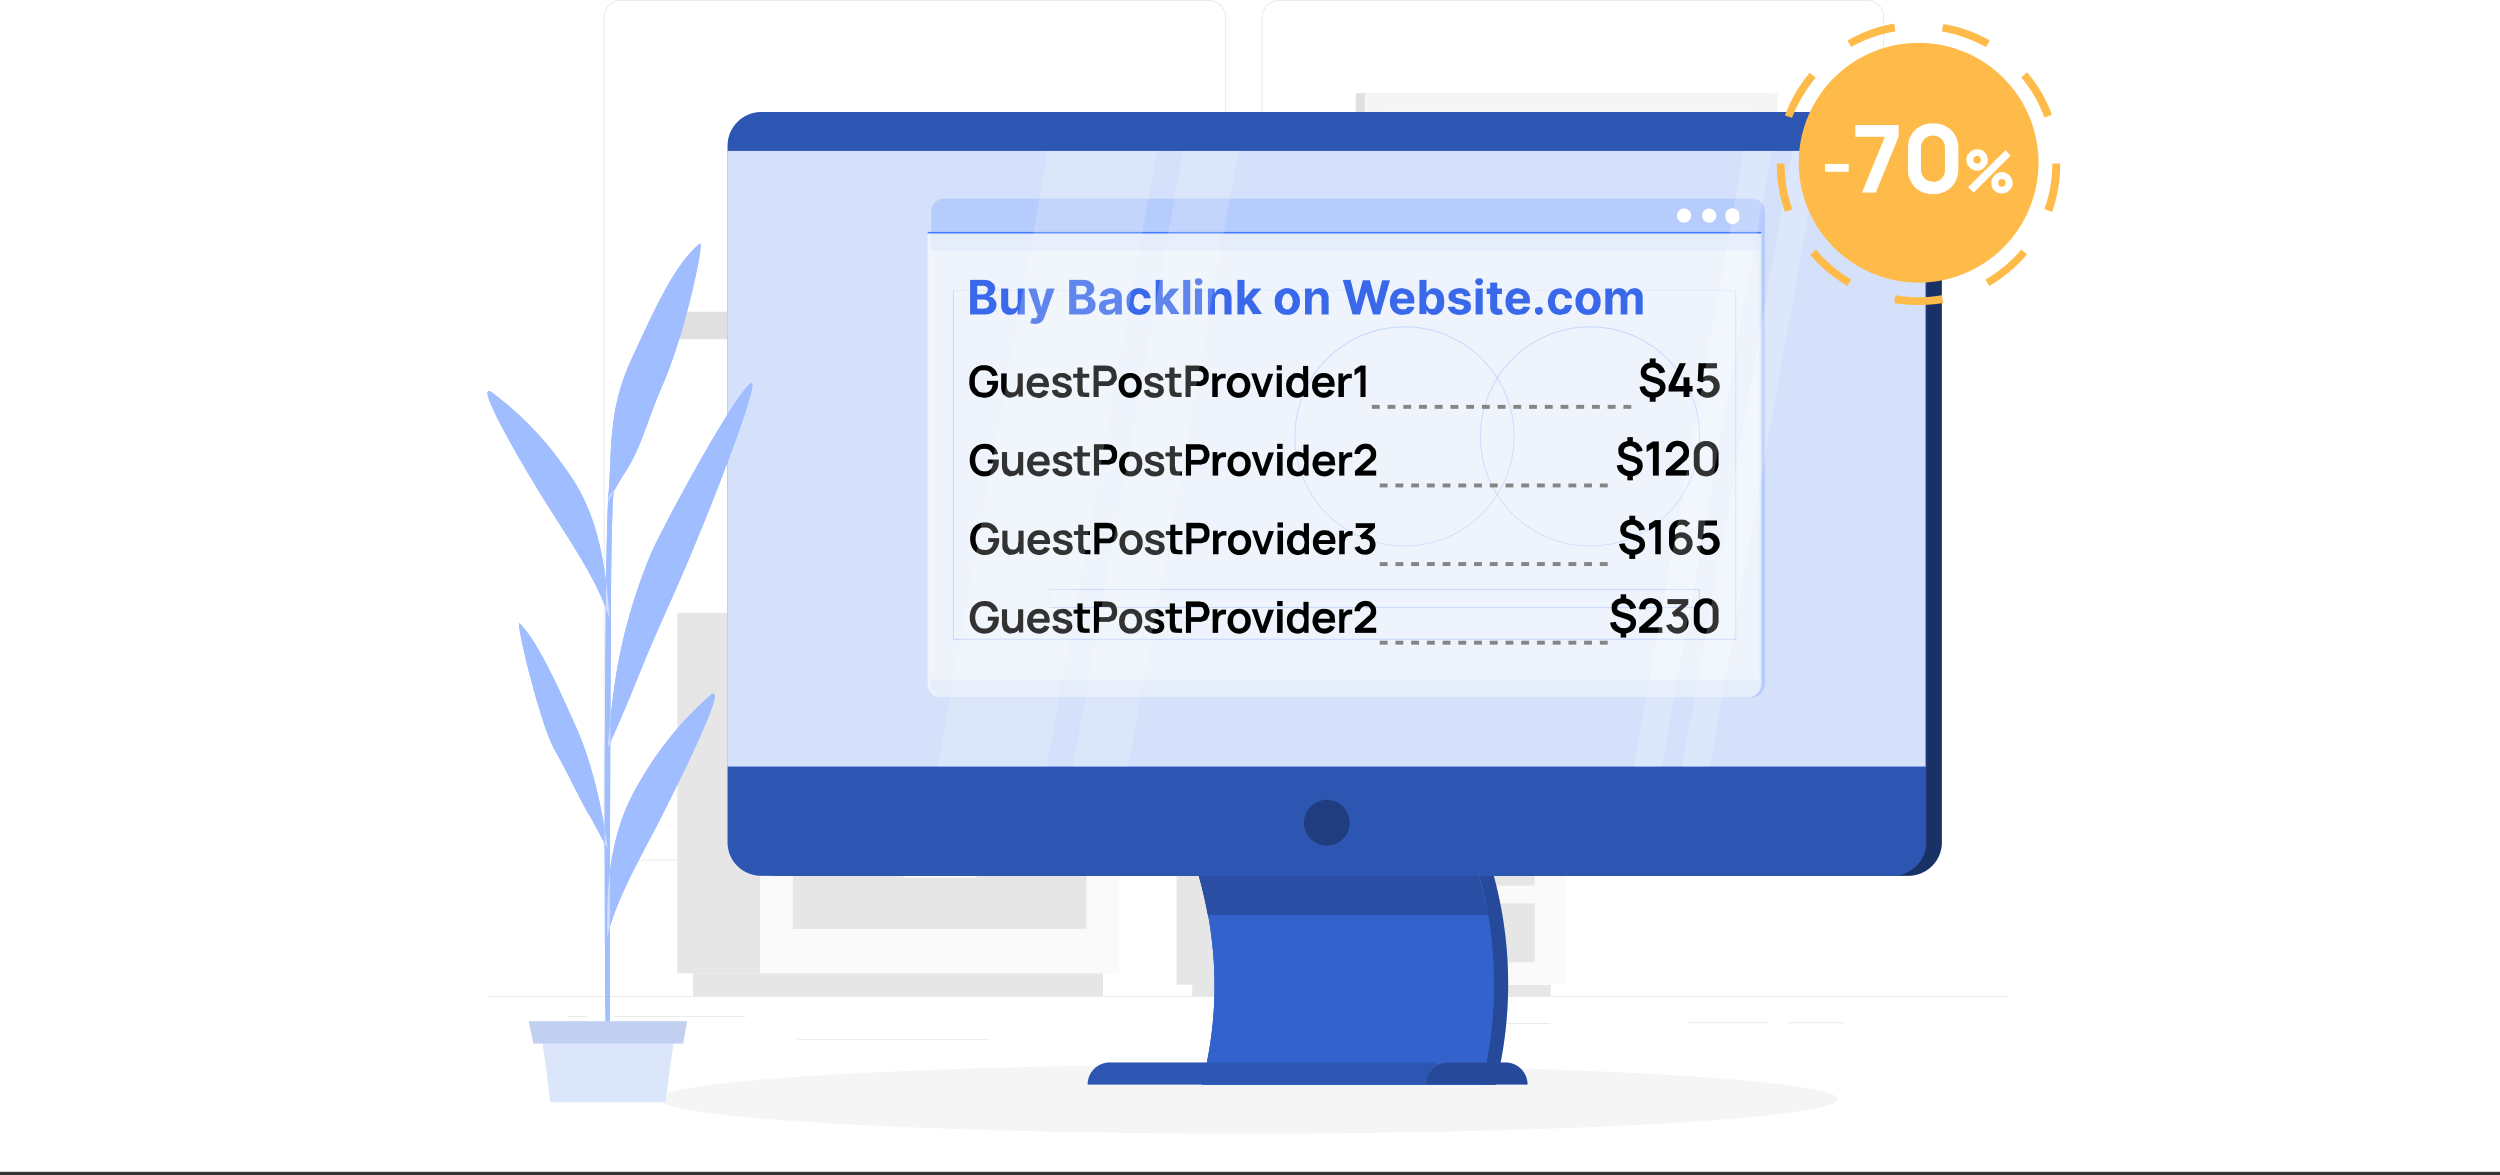 <svg xmlns="http://www.w3.org/2000/svg" xmlns:xlink="http://www.w3.org/1999/xlink" width="636" height="299" fill="none" viewBox="0 0 636 299">
  <rect x="0" y="0" width="636" height="299" fill="#333333" stroke="none"/>
  <defs>
    <path id="b" fill="#fff" d="M0 0h636v298.1H0z"/>
    <path id="c" fill="#407BFF" d="M376.9 276h-71.2c7-26.4 2.8-54.7-12.6-81h71.2a105.2 105.2 0 0 1 12.6 81Z"/>
  </defs>
  <g clip-path="url(#a)">
    <use xlink:href="#b"/>
    <path fill="#E6E6E6" d="M511 253.4H124v.2h387v-.2Zm-42 6.7h-14.3v.2h14.4v-.2Zm-19.3 0h-20.3v.2h20.3v-.2Zm-55.3.2h-15v.2h15v-.2Zm-204.8-1.8h-33.4v.2h33.4v-.2Zm-40.3 0h-5v.2h5v-.2Zm102.4 5.9h-48.8v.2h48.8v-.2Zm55.7-45.5H158a4.4 4.4 0 0 1-4.4-4.4V4.4A4.4 4.4 0 0 1 158 0h149.4a4.4 4.4 0 0 1 4.5 4.4v210a4.4 4.4 0 0 1-4.5 4.5ZM158 .2a4.2 4.2 0 0 0-4.2 4.2v210a4.2 4.2 0 0 0 4.2 4.3h149.4a4.2 4.2 0 0 0 4.3-4.2V4.4a4.2 4.2 0 0 0-4.3-4.2H158Zm316.9 218.7H325.4a4.4 4.4 0 0 1-4.4-4.4V4.4a4.4 4.4 0 0 1 4.4-4.4h149.5a4.4 4.4 0 0 1 4.4 4.4v210a4.4 4.4 0 0 1-4.4 4.5ZM325.4.2a4.2 4.2 0 0 0-4.2 4.2v210a4.2 4.2 0 0 0 4.2 4.3h149.5a4.2 4.2 0 0 0 4.2-4.2V4.4a4.2 4.2 0 0 0-4.2-4.2H325.4Z"/>
    <path fill="#E0E0E0" d="M449.9 23.7h-105v100.2h105V23.7Z"/>
    <path fill="#F5F5F5" d="M452.2 23.7h-105v100.2h105V23.7Z"/>
    <path fill="#fff" d="M448 119.2V28.4h-96.6v90.8H448Z"/>
    <path fill="#E0E0E0" d="M448 119.2V28.4h-1.8v90.8h1.8Z"/>
    <path fill="#F5F5F5" d="M450.5 91H348.9v6.3h101.6V91Z"/>
    <path fill="#E6E6E6" d="M320 204.5h-20.7v46H320v-46Zm74.5 46h-91.2v3h91.2v-3Z"/>
    <path fill="#FAFAFA" d="M320 250.5h78.5v-46H320v46Z"/>
    <path fill="#E6E6E6" d="M328.2 225.3h62.2v-15.1h-62.2v15Zm0 19.5h62.2v-15h-62.2v15Z"/>
    <path fill="#FAFAFA" d="M368.6 216.7h-18.7a1 1 0 0 0-.9.9v.2c0 .5.4 1 1 1h18.6c.5 0 .9-.5.9-1v-.2c0-.5-.4-1-1-1Zm0 19.6h-18.7a1 1 0 0 0-.9.9v.2c0 .5.4 1 1 1h18.6c.5 0 .9-.5.9-1v-.2c0-.5-.4-1-1-1Z"/>
    <path fill="#E6E6E6" d="M193.4 155.9h-21.1v91.7h21.1v-91.7Z"/>
    <path fill="#E6E6E6" d="M280.6 247.6H176.3v5.8h104.3v-5.8Z"/>
    <path fill="#FAFAFA" d="M193.4 247.6h91.3v-91.7h-91.3v91.7Z"/>
    <path fill="#E6E6E6" d="M201.7 197.3h74.7v-30.1h-74.7v30Zm0 39h74.7v-30h-74.7v30Z"/>
    <path fill="#FAFAFA" d="M247.4 184.3h-16.7a2 2 0 0 1 0-4.1h16.7a2 2 0 0 1 0 4Zm0 39h-16.7a2 2 0 0 1-2-2 2 2 0 0 1 2-2h16.7a2 2 0 0 1 0 4Zm120.4-26.1s-15.6-26.8 6-48.2c0 0 5.7 3.7 5.6 8.6 0 5-6 6.2-4.8 10.3 1.3 4.2 7 8.2 3.2 11.7-3.6 3.4.6 6.4.4 10.6-.3 4.2-10.4 7-10.4 7Z"/>
    <path fill="#E6E6E6" d="M345 189.6s.6 15 21 15 21-15 21-15h-42Z"/>
    <path fill="#E6E6E6" d="M369 199.7s6.3-30.4-21-43.9c0 0-4.1 5.3-2.5 10 1.7 4.6 7.7 4 7.8 8.3 0 4.3-4 9.9.6 12 4.6 2 1.4 6.3 3 10.1 1.6 4 12 3.5 12 3.5Z"/>
    <path fill="#F0F0F0" d="M244.8 70.3s.5 9 21 9c20.3 0 20.9-9 20.9-9h-42Z"/>
    <path fill="#F5F5F5" d="m189.4 85.9-3.3 22.3h3.3L210 86h-20.6Z"/>
    <path fill="#E0E0E0" d="M186 85.9v22.3L206.7 86h-20.5Z"/>
    <path fill="#F5F5F5" d="m270 85.9-3.3 22.3h3.4L290.6 86h-20.5Z"/>
    <path fill="#E0E0E0" d="M266.7 85.9v22.3L287.3 86h-20.6Zm-95.7.4h22.3v-7H171v7Z"/>
    <path fill="#F5F5F5" d="M304.5 79.3H193.3v7h111.2v-7Z"/>
    <path fill="#E0E0E0" d="M216.2 50.7c5.8.7 9.3-11.8-3.4-22.4.7 12.3-6.7 21 3.4 22.4Z"/>
    <path fill="#E0E0E0" d="M220.4 67.1c8.4-5.9 2.7-26.4-23.3-24.9 11.3 15 8.7 35.1 23.3 25Z"/>
    <path fill="#E0E0E0" d="M217.5 67c-5.6-6 2.3-21.1 22.4-15.6-11.3 10-12.7 26-22.4 15.6Z"/>
    <path fill="#F5F5F5" d="M224.6 58.2c2-2.3 4.2-5 3.7-7.7-.6-2.8-2-4.9-.9-7.9 1.4-3.5 1.1-7.8-1.1-7.4-2.2.3-4.7 3-4.7 6.4.1 3.4-2.1 4.4-4.2 6.2-2 1.8-2.8 4.4-3.2 7-.6 4-5.9 3.2-7.3 6.7-1.4 3.4 1.5 8 6 9 4.6 1 7.9 1.7 11-1.9 3.2-3.9-2.1-7 .7-10.4Z"/>
    <path fill="#E6E6E6" d="M208.8 79.3h17.3l1.3-11.4h-19.9l1.3 11.4Z"/>
    <path fill="#E6E6E6" d="M206.3 69.9h22.4v-2.5h-22.4v2.5Z"/>
    <path fill="#F5F5F5" d="M264.8 143.6H246v12.3h18.7v-12.3Z"/>
    <path fill="#E0E0E0" d="M232 155.9h14v-12.3h-14v12.3Z"/>
    <path fill="#F5F5F5" d="M226.5 137h-8v18.9h8V137Z"/>
    <path fill="#E0E0E0" d="M212.5 155.9h6V137h-6v18.9Z"/>
    <path fill="#F5F5F5" d="M317.5 288.4c82.9 0 150-4 150-8.8 0-4.8-67.1-8.8-150-8.8s-150 4-150 8.8c0 4.8 67.1 8.8 150 8.8Z"/>
    <path fill="#407BFF" d="M485.4 28.5H197.7a8.6 8.6 0 0 0-8.5 8.6v177.2c0 4.7 3.8 8.5 8.5 8.5h287.7c4.8 0 8.6-3.8 8.6-8.5V37c0-4.8-3.8-8.6-8.6-8.6Z"/>
    <path fill="#000" d="M485.4 28.5H197.7a8.6 8.6 0 0 0-8.5 8.6v177.2c0 4.7 3.8 8.5 8.5 8.5h287.7c4.8 0 8.6-3.8 8.6-8.5V37c0-4.8-3.8-8.6-8.6-8.6Z" opacity=".6"/>
    <path fill="#407BFF" d="M380.6 276h-71.2c7-26.4 2.8-54.7-12.5-81H368a105.5 105.5 0 0 1 12.5 81Z"/>
    <use xlink:href="#c"/>
    <path fill="#407BFF" d="M379.3 232.8h-72a115.5 115.5 0 0 0-14.2-37.8h72a116 116 0 0 1 14.2 37.8Z"/>
    <g fill="#000" opacity=".4">
      <path d="M380.6 276h-71.2c7-26.4 2.8-54.7-12.5-81H368a105.5 105.5 0 0 1 12.5 81Z"/>
      <path d="M376.9 276h-71.2c7-26.4 2.8-54.7-12.6-81h71.2a105.2 105.2 0 0 1 12.6 81Z"/>
      <path d="M379.3 232.8h-72a115.5 115.5 0 0 0-14.2-37.8h72a116 116 0 0 1 14.2 37.8Z"/>
    </g>
    <use xlink:href="#c"/>
    <path fill="#000" d="M376.9 276h-71.2c7-26.4 2.8-54.7-12.6-81h71.2a105.2 105.2 0 0 1 12.6 81Z" opacity=".2"/>
    <path fill="#000" d="M378.5 232.8h-71.3c-2.4-13.3-7.2-26-14-37.8h71.3a116.5 116.5 0 0 1 14 37.8Z" opacity=".2"/>
    <path fill="#407BFF" d="M481.4 28.5H193.7a8.6 8.6 0 0 0-8.6 8.6v177.2c0 4.7 3.8 8.5 8.6 8.5h287.7c4.7 0 8.6-3.8 8.6-8.5V37c0-4.8-3.9-8.6-8.6-8.6Z"/>
    <path fill="#000" d="M481.4 28.5H193.7a8.6 8.6 0 0 0-8.6 8.6v177.2c0 4.7 3.8 8.5 8.6 8.5h287.7c4.7 0 8.6-3.8 8.6-8.5V37c0-4.8-3.9-8.6-8.6-8.6Z" opacity=".3"/>
    <path fill="#407BFF" d="M363.6 270.3h-81.2a5.6 5.6 0 0 0-5.7 5.6h92.6a5.6 5.6 0 0 0-5.7-5.6Z"/>
    <path fill="#000" d="M363.6 270.3h-81.2a5.6 5.6 0 0 0-5.7 5.6h92.6a5.6 5.6 0 0 0-5.7-5.6Z" opacity=".3"/>
    <path fill="#407BFF" d="M490 38.4H185V195h305V38.4Z"/>
    <path fill="#FAFAFA" d="M489.8 38.4H185V195h304.8V38.4Z" opacity=".8"/>
    <path fill="#407BFF" d="M445.7 50.5H240.3a3.4 3.4 0 0 0-3.4 3.3V174c0 1.8 1.5 3.4 3.4 3.4h205.4c1.8 0 3.3-1.6 3.3-3.4V53.8c0-1.8-1.5-3.3-3.3-3.3Z" opacity=".2"/>
    <path fill="#FAFAFA" d="M448.1 59.2V174a3.4 3.4 0 0 1-3.3 3.4H239.4a3.4 3.4 0 0 1-3.4-3.4V59.2h212.1Z" opacity=".7"/>
    <path fill="#fff" d="M447.5 63.7H236.6v109.2h211V63.7Z" opacity=".4"/>
    <path fill="#407BFF" d="M404.5 139a28 28 0 1 1 0-56 28 28 0 0 1 0 56Zm0-55.7a27.7 27.7 0 1 0 0 55.5 27.7 27.7 0 0 0 0-55.5Z" opacity=".2"/>
    <path fill="#407BFF" d="M357.3 139a28 28 0 1 1 0-56 28 28 0 0 1 0 56Zm0-55.7a27.7 27.7 0 1 0 0 55.5 27.7 27.7 0 0 0 0-55.5Zm75 71.4H267a.1.1 0 0 1-.1 0v-4.9h165.6v4.8Zm-165.3-.3h165.2v-4.3H267v4.3Z" opacity=".2"/>
    <path fill="#407BFF" d="M441.6 162.8h-199a.1.1 0 0 1-.2-.2V74l.1-.1h199a.1.1 0 0 1 .2 0v88.9h-.1Zm-198.8-.3h198.7V74H242.7v88.4Z" opacity=".2"/>
    <path fill="#fff" d="M439 54.8a1.8 1.8 0 1 0 3.5 0 1.8 1.8 0 0 0-3.6 0Zm-4.6 1.8a1.8 1.8 0 1 0 0-3.5 1.8 1.8 0 0 0 0 3.5Zm-6.4 0a1.8 1.8 0 1 0 0-3.5 1.8 1.8 0 0 0 0 3.5Z"/>
    <path fill="#407BFF" d="M448.1 59H236v.4h212.1V59Z"/>
    <path fill="#3969EA" d="M246.8 80v-8.8h3.5a4 4 0 0 1 1.6.3l1 .8c.1.4.3.7.3 1.2l-.3.9c0 .2-.3.5-.5.6l-.8.4 1 .3.6.8c.2.3.3.6.3 1 0 .5-.1 1-.4 1.3-.2.4-.5.7-1 .9-.4.2-1 .3-1.6.3h-3.7Zm1.8-1.5h1.5c.5 0 .9-.1 1.1-.3.3-.2.4-.5.4-.8 0-.3 0-.5-.2-.7l-.5-.4-.7-.1h-1.6v2.3Zm0-3.6h1.4l.6-.1.5-.4.2-.6a1 1 0 0 0-.3-.8c-.3-.2-.6-.3-1-.3h-1.4V75Zm10.3 2.3v-3.8h1.8V80h-1.8v-1.2a2 2 0 0 1-.8 1c-.3.1-.7.3-1.2.3s-.8-.1-1.2-.3a2 2 0 0 1-.8-.9 3 3 0 0 1-.2-1.3v-4.2h1.8v3.9c0 .4 0 .7.3.9.2.2.5.3.8.3l.6-.1.5-.5.2-.7Zm4.3 5.2a3.6 3.6 0 0 1-1.1-.2l.4-1.3.6.1.4-.1c.2-.1.3-.3.3-.5l.2-.2-2.4-6.8h2l1.3 4.8 1.4-4.8h2l-2.6 7.3a3 3 0 0 1-.5.9 2 2 0 0 1-.8.6c-.3.2-.7.2-1.2.2ZM272 80v-8.8h3.5a4 4 0 0 1 1.6.3l1 .8c.1.4.3.7.3 1.2l-.2.9-.6.6-.8.4 1 .3.6.8c.2.3.3.6.3 1 0 .5-.1 1-.3 1.3-.3.4-.6.7-1 .9-.5.2-1 .3-1.7.3H272Zm1.8-1.5h1.5c.5 0 .9-.1 1.1-.3.3-.2.4-.5.4-.8 0-.3 0-.5-.2-.7l-.5-.4-.7-.1h-1.6v2.3Zm0-3.6h1.4l.7-.1.4-.4.2-.6a1 1 0 0 0-.3-.8c-.3-.2-.6-.3-1-.3h-1.4V75Zm8 5.2c-.5 0-.9 0-1.2-.2l-.8-.7a2 2 0 0 1-.2-1c0-.4 0-.7.2-1 0-.2.3-.4.5-.6l.8-.3a23.5 23.5 0 0 0 2.4-.4l.1-.4c0-.3 0-.5-.3-.6a1 1 0 0 0-.7-.2c-.3 0-.6 0-.7.2a1 1 0 0 0-.4.5l-1.7-.1a2.3 2.3 0 0 1 1.5-1.7c.4-.2.8-.3 1.3-.3.4 0 .8 0 1 .2.4 0 .7.2 1 .4a2 2 0 0 1 .8 1.7V80h-1.7v-1a1.8 1.8 0 0 1-1.1 1l-.9.1Zm.5-1.3.7-.1.4-.4c.2-.2.2-.4.2-.7V77l-.2.1a4.4 4.4 0 0 1-.7.2 108.1 108.1 0 0 0-.9.2c-.2 0-.3.1-.4.3l-.1.4c0 .2 0 .4.3.6l.7.1Zm7.5 1.3c-.7 0-1.3-.1-1.7-.4-.5-.3-.9-.7-1.2-1.2-.2-.5-.3-1.1-.3-1.8 0-.6 0-1.2.3-1.7s.7-1 1.2-1.2c.4-.3 1-.5 1.7-.5.5 0 1 .2 1.5.4a2.5 2.5 0 0 1 1.4 2.2H291c0-.4-.2-.6-.4-.8-.2-.2-.5-.3-.8-.3-.3 0-.5 0-.7.2-.2.1-.4.4-.5.7l-.2 1c0 .4 0 .8.2 1 0 .4.3.6.5.7.2.2.4.3.7.3.2 0 .4 0 .6-.2l.4-.3.2-.6h1.7a2.5 2.5 0 0 1-1.4 2.2c-.4.2-1 .3-1.5.3Zm5.7-2v-2.2h.3l2-2.5h2.2l-2.9 3.3h-.4l-1.2 1.4ZM294 80v-8.8h1.8V80H294Zm4 0-2-3 1.2-1.3 2.9 4.2H298Zm4.8-8.8V80H301v-8.8h1.8ZM304 80v-6.6h1.8V80H304Zm1-7.4a1 1 0 0 1-.8-.3.9.9 0 0 1-.2-.6c0-.3 0-.5.2-.7.2-.2.5-.2.7-.2.3 0 .5 0 .7.2.2.2.3.4.3.7 0 .2 0 .4-.3.6a1 1 0 0 1-.7.3Zm4.1 3.6V80h-1.8v-6.6h1.7v1.2h.1c.1-.4.4-.7.7-1 .4-.1.8-.3 1.3-.3l1.2.3c.3.2.6.5.7.9.2.4.3.8.3 1.3V80h-1.8v-4c0-.4 0-.7-.3-.9-.2-.2-.5-.3-.9-.3l-.6.1-.4.5-.2.7Zm7.3 1.9v-2.2h.3l2-2.5h2.2l-2.9 3.3h-.4l-1.2 1.4Zm-1.6 1.9v-8.8h1.8V80h-1.8Zm4 0-1.8-3 1.2-1.3 2.9 4.2h-2.2Zm8.7.1c-.7 0-1.3-.1-1.7-.4-.5-.3-.9-.7-1.2-1.2-.2-.5-.3-1.1-.3-1.8 0-.6 0-1.2.3-1.7.3-.6.7-1 1.2-1.2.4-.3 1-.5 1.7-.5.6 0 1.2.2 1.7.5s.8.6 1.1 1.2c.3.5.4 1 .4 1.7a3.4 3.4 0 0 1-1.5 3 3 3 0 0 1-1.7.4Zm0-1.4c.3 0 .5 0 .7-.3.2-.1.4-.4.5-.7l.2-1-.2-1-.5-.7a1 1 0 0 0-.7-.3c-.3 0-.6.1-.8.3l-.4.7-.2 1c0 .4 0 .7.2 1 0 .3.2.6.4.7.2.2.5.3.8.3Zm6.2-2.5V80H332v-6.6h1.7v1.2l.8-1c.4-.1.8-.3 1.3-.3.4 0 .8.1 1.1.3.4.2.6.5.8.9.2.4.3.8.3 1.3V80h-1.8v-4c0-.4-.1-.7-.3-.9-.2-.2-.5-.3-.9-.3l-.6.1-.4.5c-.2.2-.2.4-.2.7Zm10.4 3.8-2.5-8.8h2l1.5 6.1 1.6-6h1.8l1.6 6 1.5-6h2l-2.5 8.7h-1.8l-1.7-5.7L346 80h-1.8Zm12.7.1c-.6 0-1.2-.1-1.7-.4-.5-.3-.9-.7-1.1-1.2-.3-.5-.4-1-.4-1.8 0-.6.1-1.2.4-1.7.2-.5.6-1 1-1.2.6-.3 1.1-.5 1.8-.5l1.2.3a2.7 2.7 0 0 1 1.6 1.6c.2.4.2 1 .2 1.5v.5h-5.5V76h3.8l-.1-.7-.5-.4-.7-.2c-.3 0-.5 0-.7.2-.3.1-.4.3-.5.5-.2.2-.2.4-.2.7v1c0 .4 0 .7.2 1l.5.5.8.1h.5c.2 0 .3-.2.4-.3.2-.1.3-.2.3-.4l1.7.1c0 .4-.3.8-.5 1-.3.4-.6.6-1 .8l-1.5.2Zm4.3-.1v-8.8h1.8v3.3l.4-.5.6-.5a2.5 2.5 0 0 1 3.2 1.3c.2.5.3 1.2.3 2 0 .6 0 1.3-.3 1.8-.2.5-.6.8-1 1.1a2 2 0 0 1-1.3.4 2 2 0 0 1-1-.2l-.5-.4-.4-.6v1h-1.8Zm1.7-3.3c0 .4 0 .7.2 1l.5.7c.2.2.4.2.7.2.3 0 .6 0 .8-.2l.4-.7.2-1c0-.4 0-.7-.2-1 0-.3-.2-.5-.4-.7l-.8-.2c-.3 0-.5 0-.7.2l-.5.7-.2 1Zm11.3-1.4-1.7.1-.1-.4a1 1 0 0 0-.4-.3h-.6l-.7.1c-.2.1-.3.3-.3.5l.2.4.7.2 1.2.3a3 3 0 0 1 1.4.6c.3.3.4.7.4 1.1 0 .5 0 .9-.3 1.2-.3.3-.6.6-1 .7a4 4 0 0 1-1.6.3 4 4 0 0 1-2-.5 3 3 0 0 1-1-1.5l1.8-.1c.1.3.2.5.4.6l.8.2c.4 0 .6 0 .8-.2.2-.1.3-.3.3-.5 0-.1 0-.3-.2-.4l-.6-.2-1.2-.2-1.4-.7c-.3-.3-.5-.7-.5-1.2 0-.4.1-.8.4-1.1.2-.3.5-.5 1-.7a4 4 0 0 1 1.4-.3c.8 0 1.5.2 2 .6.4.3.7.8.8 1.4Zm1.3 4.7v-6.6h1.8V80h-1.8Zm.9-7.4a1 1 0 0 1-.7-.3.9.9 0 0 1-.3-.6c0-.3.1-.5.3-.7.2-.2.4-.2.7-.2.3 0 .5 0 .7.2.2.2.3.4.3.7l-.3.6a1 1 0 0 1-.7.3Zm5.8.8v1.4h-3.9v-1.4h4Zm-3-1.5h1.8v6.5l.3.1.3.1a1.6 1.6 0 0 0 .5 0l.3 1.3a5 5 0 0 1-1 .2c-.5 0-.8 0-1.2-.2-.3-.1-.6-.3-.7-.6a2 2 0 0 1-.3-1.1v-6.3Zm7.1 8.2c-.6 0-1.2-.1-1.7-.4-.5-.3-.9-.7-1.1-1.2-.3-.5-.4-1-.4-1.8 0-.6.1-1.2.4-1.7.2-.5.6-1 1-1.2.6-.3 1.1-.5 1.8-.5l1.2.3a2.7 2.7 0 0 1 1.6 1.6c.2.4.2 1 .2 1.5v.5h-5.5V76h3.8l-.1-.7-.5-.4-.7-.2c-.3 0-.5 0-.7.2-.3.1-.4.3-.5.5-.2.2-.2.4-.2.7v1c0 .4 0 .7.2 1l.5.5.8.1h.5c.2 0 .3-.2.5-.3l.2-.4 1.7.1c0 .4-.3.8-.5 1-.3.4-.6.6-1 .8l-1.5.2Zm5.3 0a1 1 0 0 1-.7-.3 1 1 0 0 1-.3-.7c0-.3 0-.6.3-.8l.7-.2c.3 0 .5 0 .7.2.2.2.3.5.3.8l-.1.5-.4.4a1 1 0 0 1-.5 0Zm5.5 0c-.7 0-1.3-.1-1.8-.4-.5-.3-.8-.7-1-1.2a3.8 3.8 0 0 1 0-3.5c.2-.5.6-1 1-1.2a3.4 3.4 0 0 1 3.2-.1c.5.2.8.5 1 .8.3.4.5.8.5 1.4h-1.7c0-.4-.2-.6-.4-.8-.2-.2-.5-.3-.8-.3-.3 0-.5 0-.8.2-.2.1-.3.4-.4.7-.2.2-.2.6-.2 1s0 .8.2 1c0 .4.2.6.4.7.3.2.5.3.8.3.2 0 .4 0 .5-.2.2 0 .3-.2.4-.3l.3-.6h1.7a2.5 2.5 0 0 1-1.4 2.2l-1.5.3Zm7 0a2.9 2.9 0 0 1-2.8-1.6c-.3-.5-.4-1.1-.4-1.8 0-.6.1-1.2.4-1.7.2-.6.6-1 1-1.2.6-.3 1.1-.5 1.8-.5s1.2.2 1.7.5.9.6 1.1 1.2c.3.5.4 1 .4 1.7s-.1 1.3-.4 1.8a3 3 0 0 1-1 1.2c-.6.3-1.1.4-1.8.4Zm0-1.4c.3 0 .6 0 .8-.3.2-.1.3-.4.4-.7l.2-1c0-.4 0-.7-.2-1 0-.3-.2-.5-.4-.7-.2-.2-.5-.3-.8-.3-.3 0-.6.1-.8.3l-.4.7-.2 1c0 .4 0 .7.2 1 0 .3.2.6.4.7.2.2.5.3.8.3Zm4.4 1.3v-6.6h1.7v1.2h.1c.1-.4.4-.7.7-1a2 2 0 0 1 1.1-.3c.5 0 .9.2 1.2.4.3.2.5.5.6.9l.8-1c.4-.1.8-.3 1.3-.3a2 2 0 0 1 1.4.6c.4.4.6 1 .6 1.7V80h-1.8v-4c0-.4 0-.7-.3-.9a1 1 0 0 0-.7-.3 1 1 0 0 0-.8.4c-.2.2-.3.4-.3.8v4h-1.7v-4.1c0-.3-.1-.6-.3-.8a1 1 0 0 0-.7-.3 1 1 0 0 0-.6.2 1 1 0 0 0-.3.4l-.2.6v4h-1.8Z"/>
    <path fill="#000" d="m250.3 101.2-1.5-.3a3.5 3.5 0 0 1-2-2.1 5 5 0 0 1-.2-1.8c0-.8.1-1.6.5-2.2a3.5 3.5 0 0 1 3.2-1.9c1 0 1.7.2 2.3.7.6.4 1 1 1.2 1.9l-1.4.2c-.1-.5-.4-.8-.7-1.1a2 2 0 0 0-1.3-.4c-.6 0-1 0-1.4.3l-.8 1a4 4 0 0 0-.2 1.5c0 .6 0 1.1.2 1.6l.8 1c.4.2.8.3 1.4.3.4 0 .7 0 1-.2.3-.1.6-.4.8-.7.1-.3.3-.7.3-1.1h-1.4v-1h2.8a3.4 3.4 0 0 1 0 .4c0 .8 0 1.4-.4 2a4 4 0 0 1-1.2 1.4c-.6.3-1.3.5-2 .5Zm6.8 0c-.5 0-.8-.1-1.1-.3l-.7-.5-.4-.7a3.9 3.9 0 0 1-.2-1.3V95h1.4v3.4l.2.7c0 .2.2.4.4.5.2.2.5.2.8.2h.5l.4-.3.3-.6.2-.9.7.3c0 .6 0 1-.3 1.4a2.3 2.3 0 0 1-2.2 1.4Zm2-.2v-1.8h-.2V95h1.3v5.9H259Zm5.1.2c-.6 0-1.1-.2-1.6-.4-.4-.3-.8-.6-1-1.1a3 3 0 0 1-.4-1.6c0-.7.1-1.2.4-1.7A2.7 2.7 0 0 1 264 95c.7 0 1.2.1 1.6.4.4.3.8.7 1 1.2.2.6.3 1.2.2 1.9h-1.3V98c0-.6-.1-1.1-.3-1.4-.3-.3-.6-.4-1.1-.4-.5 0-1 .1-1.2.5-.3.3-.4.8-.4 1.4 0 .6.1 1.1.4 1.4.2.4.6.5 1.1.5.4 0 .6 0 .9-.2l.5-.6 1.3.4c-.2.5-.5 1-1 1.2a3 3 0 0 1-1.6.5Zm-2-2.8v-1h4v1h-4Zm8 2.8a3 3 0 0 1-1.8-.5 2 2 0 0 1-.8-1.4l1.3-.2.5.7.9.2c.3 0 .6 0 .7-.2.2-.1.3-.3.3-.5l-.1-.3-.4-.3-1-.3a6 6 0 0 1-1.2-.4 1 1 0 0 1-.6-.5c-.2-.2-.2-.5-.2-.8 0-.3 0-.7.3-1l.8-.6a3 3 0 0 1 1.2-.2c.5 0 .9 0 1.2.2l1 .6c.1.3.3.6.3 1l-1.3.2c0-.3-.2-.5-.4-.6-.2-.2-.4-.2-.8-.3-.3 0-.5 0-.7.2-.2.1-.3.3-.3.5l.1.2.5.3 1 .3 1.2.4.6.6.2.7c0 .6-.3 1.1-.7 1.5a3 3 0 0 1-1.8.5Zm7-.2H276l-1-.1c-.3-.1-.6-.3-.7-.6l-.2-.8v-6h1.3v5a28.6 28.6 0 0 0 .1 1c.1.3.3.4.6.4h1v1.1Zm-4.2-4.9v-1h4.1v1H273Zm5.2 4.9v-8h3.3a5.1 5.1 0 0 1 .6.1c.4 0 .8.2 1.1.5.3.2.5.5.7.9l.2 1.2c0 .4 0 .8-.2 1.1l-.7 1-1.1.4a4.1 4.1 0 0 1-.6 0h-2v2.8h-1.3Zm1.3-4h1.9a3.2 3.2 0 0 0 .5 0l.5-.4.3-.4a1.7 1.7 0 0 0 0-1c0-.2-.2-.4-.3-.5a1 1 0 0 0-.5-.3h-2.4V97Zm8 4.2a3 3 0 0 1-1.5-.4c-.5-.3-.8-.7-1-1.1a3 3 0 0 1-.4-1.7c0-.6 0-1.1.3-1.6a2.8 2.8 0 0 1 2.6-1.5 3 3 0 0 1 1.6.4c.4.3.8.6 1 1.1.3.5.4 1 .4 1.6 0 .6-.1 1.2-.4 1.7a2.8 2.8 0 0 1-2.6 1.5Zm0-1.3c.5 0 1-.2 1.2-.5.3-.4.4-.8.4-1.4 0-.5-.2-1-.4-1.3-.3-.4-.7-.6-1.2-.6l-.9.3-.5.6-.1 1c0 .6.1 1 .4 1.4.2.4.6.5 1.1.5Zm6.1 1.3a3 3 0 0 1-1.8-.5 2 2 0 0 1-.8-1.4l1.4-.2c0 .3.2.5.4.7l1 .2c.2 0 .5 0 .7-.2l.2-.5V99l-.5-.3-1-.3c-.5 0-.9-.2-1.2-.4a1 1 0 0 1-.6-.5l-.2-.8c0-.3 0-.7.3-1l.8-.6a3 3 0 0 1 1.2-.2c.5 0 .9 0 1.3.2l.8.6c.2.3.4.6.4 1l-1.3.2c0-.3-.2-.5-.4-.6-.2-.2-.4-.2-.7-.3-.4 0-.6 0-.8.2-.2.1-.3.3-.3.5l.1.2.5.3 1 .3 1.2.4c.3.2.5.3.6.6l.2.7c0 .6-.2 1.1-.7 1.5a3 3 0 0 1-1.8.5Zm7-.2h-1.2l-1-.1c-.3-.1-.5-.3-.7-.6l-.2-.8v-6h1.3v5a28.6 28.6 0 0 0 .1 1c.2.3.4.4.7.4h1v1.1Zm-4.2-4.9v-1h4.1v1h-4.1Zm5.2 4.9v-8h3.3a5.1 5.1 0 0 1 .6.1c.5 0 .8.2 1.1.5.3.2.6.5.7.9.2.3.2.7.2 1.2 0 .4 0 .8-.2 1.1-.1.4-.4.7-.7 1l-1 .4a4.1 4.1 0 0 1-.7 0h-2v2.8h-1.3Zm1.3-4h2a3.2 3.2 0 0 0 .4 0l.5-.4c.2 0 .3-.2.3-.4a1.7 1.7 0 0 0 0-1c0-.2-.1-.4-.3-.5a1 1 0 0 0-.5-.3H303V97Zm5.5 4v-6h1.2v1.5l-.2-.2.3-.5.5-.4.5-.3h1.1v1.2a1.7 1.7 0 0 0-1.3.1 1.4 1.4 0 0 0-.7 1v3.6h-1.4Zm6.7.2a2.8 2.8 0 0 1-2.6-1.5c-.2-.5-.4-1-.4-1.7 0-.6.2-1.1.4-1.6a2.8 2.8 0 0 1 2.6-1.5 2.7 2.7 0 0 1 2.6 1.5c.2.5.4 1 .4 1.6 0 .6-.2 1.2-.4 1.7a2.8 2.8 0 0 1-2.6 1.5Zm0-1.3c.5 0 1-.2 1.2-.5.2-.4.4-.8.4-1.4 0-.5-.2-1-.4-1.3-.3-.4-.7-.6-1.2-.6-.4 0-.7.1-.9.3l-.5.6-.2 1c0 .6.2 1 .4 1.4.3.4.7.5 1.2.5Zm5.3 1.1-2.1-6h1.3l1.5 4.4 1.5-4.3h1.3l-2.1 5.9h-1.4Zm4.4-6.8v-1.3h1.3v1.3h-1.3Zm0 6.8v-6h1.3v6h-1.3Zm5.1.2c-.5 0-1-.2-1.4-.4a4 4 0 0 1-1-1.2c-.2-.4-.3-1-.3-1.6 0-.6.1-1.1.4-1.6a2 2 0 0 1 1-1c.3-.4.8-.5 1.4-.5a2.4 2.4 0 0 1 2.3 1.5c.2.5.3 1 .3 1.6 0 .6-.1 1.2-.3 1.6-.2.5-.5.9-.9 1.2-.4.2-.9.4-1.5.4Zm.2-1.2c.4 0 .7-.1.9-.3.2-.1.4-.4.5-.7l.1-1-.1-1-.5-.7-.8-.2c-.4 0-.7 0-.9.2l-.5.8-.2 1c0 .3 0 .6.2 1l.5.6c.2.2.5.3.8.3Zm1.5 1v-4.2h-.1v-3.7h1.3v7.9h-1.2Zm5.2.2c-.6 0-1.1-.2-1.6-.4-.4-.3-.8-.6-1-1.1a3 3 0 0 1-.4-1.6c0-.7.1-1.2.4-1.7a2.7 2.7 0 0 1 2.6-1.5 2.6 2.6 0 0 1 2.5 1.6c.2.6.3 1.2.2 1.9h-1.3v-.5c0-.6-.1-1.1-.3-1.4-.3-.3-.6-.4-1-.4-.6 0-1 .1-1.3.5-.3.3-.4.8-.4 1.4 0 .6.1 1.1.4 1.4.3.4.6.5 1.2.5.3 0 .6 0 .8-.2l.5-.6 1.4.4c-.3.5-.6 1-1.1 1.2a3 3 0 0 1-1.6.5Zm-2-2.8v-1h4v1h-4Zm5.7 2.6v-6h1.2v1.5l-.1-.2.2-.5.5-.4.5-.3h1.1v1.2a1.7 1.7 0 0 0-1.3.1 1.4 1.4 0 0 0-.7 1v3.6h-1.4Zm5.6 0v-6.5l-1.5 1V94l1.5-1h1.3v8h-1.3Z"/>
    <path stroke="#858585" stroke-dasharray="2 2" d="M349 103.5h67"/>
    <path fill="#000" d="M419.7 102.2v-1.4h1.5v1.4h-1.5Zm0-9.6v-1.4h1.5v1.4h-1.5Zm.8 8.6c-.6 0-1.2-.1-1.7-.4a3 3 0 0 1-1.1-.9c-.3-.4-.5-.9-.6-1.5l1.4-.2c.1.5.4.9.7 1.2.4.3.8.4 1.4.4a2 2 0 0 0 1.2-.3c.3-.3.5-.6.5-1 0-.2-.1-.4-.3-.5-.1-.2-.4-.3-.7-.4l-2-.7c-1.3-.4-1.9-1-1.9-2.2 0-.5.1-1 .4-1.3.2-.4.6-.7 1-.9a4.1 4.1 0 0 1 3.1 0c.4.2.8.5 1.1.9.3.3.5.8.6 1.3l-1.4.3-.4-.8-.6-.5a2 2 0 0 0-.8-.2 2 2 0 0 0-.8.2c-.2 0-.4.2-.6.4l-.2.5c0 .3.1.5.3.7l1 .4 1.5.4c.7.3 1.3.5 1.6 1 .3.3.5.8.5 1.4a2.5 2.5 0 0 1-1.5 2.3 4 4 0 0 1-1.7.4Zm7.8-.2v-1.4h-3.8v-1.4l2.8-5.8h1.6l-2.7 5.8h2.1V96h1.5v2.2h.8v1.4h-.8v1.4h-1.5Zm6 .2a2.8 2.8 0 0 1-2.1-1 3 3 0 0 1-.6-1.2l1.4-.3.3.6.5.4a1.5 1.5 0 0 0 1.4-.1c.2-.1.4-.3.5-.6.2-.2.2-.4.2-.7 0-.3 0-.6-.2-.8l-.5-.5c-.2-.2-.5-.2-.8-.2a1.7 1.7 0 0 0-1.3.5l-1.2-.4.2-4.5h4.7v1.3H433l.5-.5-.2 3.2-.2-.3.8-.5.8-.1a2.7 2.7 0 0 1 2.4 1.3c.3.5.4 1 .4 1.5s-.1 1-.4 1.4a3.1 3.1 0 0 1-2.6 1.5Zm-183.9 20c-.5 0-1-.1-1.4-.3a3.5 3.5 0 0 1-2-2.1 5 5 0 0 1-.3-1.8c0-.8.2-1.6.5-2.2.3-.6.8-1 1.3-1.4.6-.3 1.2-.5 2-.5.9 0 1.7.2 2.2.7.6.4 1 1 1.2 1.9l-1.4.2c-.1-.5-.4-.8-.7-1.1a2 2 0 0 0-1.3-.4c-.5 0-1 0-1.3.3-.4.3-.6.6-.8 1a4 4 0 0 0-.3 1.5c0 .6.1 1.1.3 1.6.2.4.4.7.8 1 .3.2.8.3 1.3.3.4 0 .7 0 1-.2.3-.1.6-.4.8-.7l.4-1.1h-1.4v-1h2.8a3 3 0 0 1 0 .4c0 .8-.1 1.4-.4 2-.3.6-.8 1-1.3 1.4-.6.3-1.2.5-2 .5Zm6.8 0c-.4 0-.8-.1-1-.3a2 2 0 0 1-.8-.5l-.3-.7a3.9 3.9 0 0 1-.2-1.3V115h1.3v3.4l.2.7.5.5c.1.2.4.2.7.2h.5l.4-.3.4-.6.1-.9.8.3c0 .6-.1 1-.3 1.4a2.3 2.3 0 0 1-2.3 1.4Zm2-.2v-1.8h-.2V115h1.3v5.9h-1.1Zm5.2.2c-.6 0-1.2-.2-1.6-.4a3 3 0 0 1-1.1-1.1 3 3 0 0 1-.4-1.6c0-.7.1-1.2.4-1.7.2-.5.6-.8 1-1.1a3 3 0 0 1 1.6-.4c.6 0 1.1.1 1.5.4.5.3.8.7 1 1.2.2.6.3 1.2.2 1.9h-1.3v-.5c0-.6 0-1.1-.3-1.4-.2-.3-.6-.4-1-.4-.6 0-1 .1-1.3.5-.2.3-.4.8-.4 1.4 0 .6.2 1.1.4 1.4.3.4.7.5 1.2.5.3 0 .6 0 .8-.2.3-.1.4-.4.6-.6l1.3.4c-.3.5-.6 1-1 1.2-.6.3-1 .5-1.6.5Zm-2-2.8v-1h4v1h-4Zm8 2.8a3 3 0 0 1-1.8-.5 2 2 0 0 1-.9-1.4l1.4-.2c0 .3.2.5.4.7l1 .2c.3 0 .5 0 .7-.2l.2-.5v-.3l-.5-.3-1-.3a6 6 0 0 1-1.2-.4 1 1 0 0 1-.6-.5l-.2-.8c0-.3.1-.7.3-1l.8-.6 1.2-.2c.5 0 1 0 1.3.2l.8.6c.3.3.4.6.5 1l-1.4.2c0-.3-.1-.5-.3-.6-.2-.2-.5-.2-.8-.3-.3 0-.6 0-.8.2-.2.1-.3.3-.3.5l.1.2.5.3 1 .3 1.2.4c.3.2.5.3.6.6l.2.7c0 .6-.2 1.1-.7 1.5a3 3 0 0 1-1.8.5Zm6.9-.2H276l-1-.1c-.3-.1-.5-.3-.7-.6l-.2-.8v-6h1.3v5a29.1 29.1 0 0 0 .1 1c.2.3.4.4.7.4h1v1.1Zm-4.2-4.9v-1h4.2v1H273Zm5.2 4.9v-8h3.3a5.4 5.4 0 0 1 .6.1c.5 0 .9.2 1.2.5.3.2.5.5.6.9.2.3.2.7.2 1.2 0 .4 0 .8-.2 1.1a2 2 0 0 1-.6 1l-1.2.4a4.2 4.2 0 0 1-.6 0h-2v2.8h-1.3Zm1.3-4h2a3.3 3.3 0 0 0 .4 0l.6-.4.2-.4a1.7 1.7 0 0 0 0-1l-.2-.5a1 1 0 0 0-.6-.3h-2.4v2.6Zm8 4.2a2.8 2.8 0 0 1-2.6-1.5c-.2-.5-.3-1-.3-1.7 0-.6.1-1.1.4-1.6a2.8 2.8 0 0 1 2.6-1.5 2.8 2.8 0 0 1 2.6 1.5 4.1 4.1 0 0 1-.1 3.3 2.8 2.8 0 0 1-2.5 1.5Zm0-1.3c.6 0 1-.2 1.2-.5.3-.4.4-.8.4-1.4 0-.5-.1-1-.4-1.3-.2-.4-.6-.6-1.1-.6-.4 0-.7.1-1 .3-.2.1-.3.4-.4.6l-.2 1c0 .6.1 1 .4 1.4.3.4.6.5 1.2.5Zm6.2 1.3a3 3 0 0 1-1.8-.5 2 2 0 0 1-.9-1.4l1.4-.2c0 .3.2.5.5.7l.9.2c.3 0 .5 0 .7-.2.2-.1.3-.3.3-.5l-.1-.3-.5-.3-1-.3a6 6 0 0 1-1.1-.4l-.7-.5-.2-.8c0-.3.1-.7.3-1l.8-.6 1.3-.2c.4 0 .8 0 1.2.2l.9.6.4 1-1.4.2c0-.3-.1-.5-.3-.6-.2-.2-.5-.2-.8-.3-.3 0-.6 0-.8.2-.2.1-.2.3-.2.5v.2l.5.3 1 .3c.5.1 1 .2 1.2.4.3.2.5.3.6.6l.2.7a2 2 0 0 1-.6 1.5c-.5.3-1 .5-1.8.5Zm6.9-.2h-1.2l-1-.1c-.3-.1-.5-.3-.7-.6l-.2-.8v-6h1.3v5a28.5 28.5 0 0 0 .2 1c0 .3.3.4.6.4h1v1.1Zm-4.2-4.9v-1h4.2v1h-4.2Zm5.2 4.9v-8h3.3a5.4 5.4 0 0 1 .6.1c.5 0 .9.2 1.2.5.3.2.5.5.6.9.2.3.3.7.3 1.2 0 .4-.1.8-.3 1.1a2 2 0 0 1-.6 1l-1.2.4a4.3 4.3 0 0 1-.6 0h-2v2.8h-1.3Zm1.4-4h1.9a3.3 3.3 0 0 0 .5 0l.5-.4.2-.4a1.7 1.7 0 0 0 0-1l-.2-.5a1 1 0 0 0-.5-.3H303v2.6Zm5.4 4v-6h1.2v1.5l-.1-.2c0-.2.1-.4.3-.5 0-.2.2-.3.4-.4l.5-.3h1.1v1.2h-.6l-.6.1a1.4 1.4 0 0 0-.7 1l-.1.6v3h-1.4Zm6.7.2a3 3 0 0 1-1.5-.4c-.5-.3-.8-.7-1-1.1a3 3 0 0 1-.4-1.7c0-.6.1-1.1.4-1.6a2.8 2.8 0 0 1 2.5-1.5 2.8 2.8 0 0 1 2.6 1.5c.3.5.4 1 .4 1.6 0 .6-.1 1.2-.4 1.7a2.8 2.8 0 0 1-2.6 1.5Zm0-1.3c.6 0 1-.2 1.2-.5.3-.4.4-.8.4-1.4 0-.5-.1-1-.4-1.3-.3-.4-.6-.6-1.2-.6-.3 0-.6.1-.8.3-.3.1-.4.4-.6.6l-.1 1c0 .6.1 1 .4 1.4.2.4.6.5 1.1.5Zm5.4 1.1-2.2-6h1.4l1.4 4.4 1.5-4.3h1.4l-2.2 5.9h-1.3Zm4.3-6.8v-1.3h1.4v1.3h-1.4Zm0 6.8v-6h1.4v6h-1.4Zm5.2.2c-.6 0-1-.2-1.5-.4-.4-.3-.7-.7-.9-1.2-.2-.4-.3-1-.3-1.6 0-.6 0-1.1.3-1.6.2-.4.6-.8 1-1 .4-.4.9-.5 1.4-.5a2.4 2.4 0 0 1 2.3 1.5c.2.5.3 1 .3 1.6 0 .6 0 1.2-.3 1.6-.2.5-.5.9-.9 1.2-.4.2-.8.4-1.4.4Zm.2-1.2c.3 0 .6-.1.8-.3.3-.1.4-.4.5-.7l.2-1c0-.4 0-.7-.2-1 0-.3-.2-.5-.4-.7l-.9-.2c-.3 0-.6 0-.9.2l-.5.8-.1 1 .1 1 .5.6c.3.2.5.3.9.3Zm1.5 1v-4.2h-.2v-3.7h1.3v7.9h-1.1Zm5.2.2c-.6 0-1.2-.2-1.6-.4-.5-.3-.8-.6-1-1.1a3 3 0 0 1-.5-1.6c0-.7.2-1.2.4-1.7a2.7 2.7 0 0 1 2.6-1.5 3 3 0 0 1 1.6.4c.4.3.7.7 1 1.2l.2 1.9h-1.4v-.5c0-.6 0-1.1-.3-1.4-.2-.3-.6-.4-1-.4-.6 0-1 .1-1.3.5-.2.3-.4.8-.4 1.4 0 .6.2 1.1.4 1.4.3.4.7.5 1.2.5.3 0 .6 0 .8-.2.3-.1.5-.4.6-.6l1.3.4c-.2.5-.6 1-1 1.2a3 3 0 0 1-1.6.5Zm-2-2.8v-1h4v1h-4Zm5.7 2.6v-6h1.1v1.5l-.1-.2c0-.2.2-.4.3-.5l.4-.4.5-.3h1.1v1.2h-.6l-.6.1a1.4 1.4 0 0 0-.7 1l-.1.6v3h-1.3Zm4 0v-1.2l3.3-3c.3-.2.5-.4.6-.7a1.4 1.4 0 0 0-.5-1.8l-.7-.1a1.4 1.4 0 0 0-1.2.7c-.2.2-.2.4-.2.6h-1.4c0-.5.1-1 .4-1.3.2-.4.5-.7 1-1a3.1 3.1 0 0 1 2.8 0l1 1c.2.4.3.8.3 1.4 0 .3 0 .7-.2 1 0 .2-.2.4-.4.6l-.8.7-2.4 2.2-.1-.4h3.9v1.3h-5.5Z"/>
    <path stroke="#858585" stroke-dasharray="2 2" d="M351 123.5h59"/>
    <path fill="#000" d="M414 122.2v-1.4h1.4v1.4H414Zm0-9.6v-1.4h1.4v1.4H414Zm.7 8.6a3 3 0 0 1-1.6-.4 3 3 0 0 1-1.2-.9c-.3-.4-.5-.9-.6-1.5l1.5-.2c0 .5.3.9.7 1.2.4.3.8.4 1.3.4a2 2 0 0 0 1.2-.3c.4-.3.5-.6.5-1 0-.2 0-.4-.2-.5l-.7-.4-2.1-.7c-1.2-.4-1.8-1-1.8-2.2 0-.5 0-1 .3-1.3.3-.4.6-.7 1-.9.5-.2 1-.3 1.7-.3l1.5.3c.4.2.8.5 1 .9.4.3.6.8.7 1.3l-1.5.3c0-.3-.2-.5-.3-.8l-.6-.5a2 2 0 0 0-.9-.2 2 2 0 0 0-.7.2c-.3 0-.5.2-.6.4l-.2.5c0 .3 0 .5.3.7l.9.4 1.5.4c.8.3 1.3.5 1.7 1 .3.3.4.8.4 1.4a2.5 2.5 0 0 1-1.5 2.3 4 4 0 0 1-1.7.4Zm5.8-.2v-7l-1.6 1v-1.7l1.6-1h1.5v8.7h-1.5Zm3.3 0v-1.3l3.7-3.3.6-.7.2-.7-.2-.7a1.4 1.4 0 0 0-1.3-.8 1.5 1.5 0 0 0-1.3.8c-.2.2-.2.5-.2.7h-1.5c0-.5.1-1 .4-1.5.2-.4.6-.7 1-1a3.4 3.4 0 0 1 3.1 0c.5.3.8.6 1 1 .3.5.4 1 .4 1.6l-.1 1-.5.8-.9.8-2.6 2.3-.1-.4h4.2v1.4h-6Zm10.3.2c-.7 0-1.2-.2-1.7-.4-.4-.3-.8-.6-1-1.1a3 3 0 0 1-.5-1.6v-2.8c0-.6.2-1.2.4-1.6a3 3 0 0 1 2.8-1.5 3 3 0 0 1 1.6.4c.4.2.8.6 1 1 .3.5.5 1 .5 1.7v2.8c0 .6-.2 1.1-.4 1.6a3.2 3.2 0 0 1-2.7 1.5Zm0-1.4a1.6 1.6 0 0 0 1.6-1.6v-3a1.6 1.6 0 0 0-.8-1.4c-.3-.2-.5-.3-.8-.3-.4 0-.6.1-.9.3a1.6 1.6 0 0 0-.8 1.4v3a1.6 1.6 0 0 0 1.7 1.6Zm-183.6 21.4c-.5 0-1-.1-1.4-.3a3.4 3.4 0 0 1-2-2.1 5 5 0 0 1-.3-1.8c0-.8.2-1.6.5-2.2.3-.6.7-1 1.3-1.4.6-.3 1.2-.5 1.9-.5 1 0 1.7.2 2.3.7.6.4 1 1 1.2 1.9l-1.4.2c-.1-.5-.4-.8-.7-1.1a2 2 0 0 0-1.3-.4c-.6 0-1 0-1.3.3-.4.3-.7.6-.8 1a4 4 0 0 0-.3 1.5c0 .6 0 1.1.3 1.6.1.4.4.7.7 1 .4.2.8.3 1.4.3.4 0 .7 0 1-.2.3-.1.6-.4.8-.7l.4-1.1h-1.4v-1h2.8v.4a4.2 4.2 0 0 1-1.7 3.4c-.6.3-1.2.5-2 .5Zm6.8 0a2 2 0 0 1-1.1-.3 2 2 0 0 1-.7-.5l-.4-.7a4 4 0 0 1-.1-1.3V135h1.3v3.4l.2.7.4.5c.2.2.5.2.8.2h.5l.4-.3.4-.6v-.9l.9.3c0 .6-.1 1-.3 1.4a2.3 2.3 0 0 1-2.3 1.4Zm2-.2v-1.8h-.2V135h1.3v5.9h-1.2Zm5.1.2c-.6 0-1.1-.2-1.6-.4-.4-.3-.8-.6-1-1.1a3 3 0 0 1-.4-1.6c0-.7.1-1.2.4-1.7a2.7 2.7 0 0 1 2.6-1.5c.6 0 1.1.1 1.5.4.5.3.8.7 1 1.2.2.6.3 1.2.2 1.9h-1.3v-.5c0-.6-.1-1.1-.3-1.4-.3-.3-.6-.4-1-.4-.6 0-1 .1-1.3.5-.3.3-.4.8-.4 1.4 0 .6.1 1.1.4 1.4.3.4.7.5 1.2.5.3 0 .6 0 .8-.2.2-.1.4-.3.5-.6l1.4.4c-.3.5-.6 1-1.1 1.2a3 3 0 0 1-1.6.5Zm-2-2.8v-1h4v1h-4Zm8 2.8a3 3 0 0 1-1.8-.5 2 2 0 0 1-.8-1.4l1.4-.2c0 .3.2.5.4.7l1 .2c.2 0 .5 0 .7-.2l.2-.5v-.3l-.5-.3-1-.3a6 6 0 0 1-1.2-.4 1 1 0 0 1-.6-.5l-.2-.8c0-.3 0-.7.3-1l.8-.6 1.2-.2c.5 0 .9 0 1.3.2l.8.6c.2.3.4.6.4 1l-1.3.2c0-.3-.2-.5-.4-.6-.2-.2-.4-.2-.7-.3-.4 0-.6 0-.8.2-.2.1-.3.3-.3.5l.1.2.5.3 1 .3 1.2.4c.3.2.5.3.6.6l.2.7c0 .6-.2 1.1-.7 1.5a3 3 0 0 1-1.8.5Zm7-.2h-1.2l-1-.1c-.3-.1-.5-.3-.7-.6l-.2-.8v-6h1.3v5a28.5 28.5 0 0 0 .1 1c.2.3.4.4.7.4h1v1.1Zm-4.2-4.9v-1h4.1v1h-4.1Zm5.2 4.9v-8h3.3a5.4 5.4 0 0 1 .6.1c.5 0 .8.2 1.1.5.3.2.6.5.7.9l.2 1.2c0 .4 0 .8-.2 1.1-.1.4-.4.7-.7 1l-1 .4a4.3 4.3 0 0 1-.7 0h-2v2.8h-1.3Zm1.3-4h2a3.3 3.3 0 0 0 .4 0l.5-.4c.2 0 .3-.2.3-.4a1.7 1.7 0 0 0 0-1c0-.2-.1-.4-.3-.5a1 1 0 0 0-.5-.3h-2.4v2.6Zm8 4.2a3 3 0 0 1-1.5-.4c-.5-.3-.8-.7-1-1.1a3 3 0 0 1-.4-1.7c0-.6.1-1.1.4-1.6a2.8 2.8 0 0 1 2.5-1.5 2.8 2.8 0 0 1 2.6 1.5c.3.5.4 1 .4 1.6 0 .6-.1 1.2-.4 1.7a2.8 2.8 0 0 1-2.6 1.5Zm0-1.3c.6 0 1-.2 1.2-.5.3-.4.4-.8.4-1.4 0-.5-.1-1-.4-1.3-.3-.4-.6-.6-1.2-.6-.3 0-.6.1-.8.3-.3.1-.4.4-.6.6l-.1 1c0 .6.1 1 .4 1.4.2.4.6.5 1.1.5Zm6.1 1.3a3 3 0 0 1-1.7-.5 2 2 0 0 1-.9-1.4l1.4-.2c0 .3.2.5.4.7l1 .2c.3 0 .5 0 .7-.2l.2-.5v-.3l-.5-.3-1-.3a6 6 0 0 1-1.2-.4 1 1 0 0 1-.6-.5l-.2-.8c0-.3.1-.7.3-1l.8-.6 1.2-.2c.5 0 1 0 1.3.2l.8.6c.3.3.4.6.5 1l-1.4.2c0-.3-.1-.5-.3-.6-.2-.2-.5-.2-.8-.3-.3 0-.6 0-.8.2-.2.1-.3.3-.3.5l.1.2.5.3 1 .3 1.2.4c.3.2.5.3.6.6l.2.7c0 .6-.2 1.1-.7 1.5a3 3 0 0 1-1.8.5Zm7-.2h-1.2l-1-.1c-.3-.1-.5-.3-.7-.6l-.2-.8v-6h1.3v5a37.5 37.5 0 0 0 .1 1c.2.3.4.4.7.4h1v1.1Zm-4.2-4.9v-1h4.2v1h-4.2Zm5.2 4.9v-8h3.3a5.4 5.4 0 0 1 .6.1c.5 0 .9.2 1.2.5.3.2.5.5.6.9.2.3.2.7.2 1.2 0 .4 0 .8-.2 1.1a2 2 0 0 1-.6 1l-1.2.4a4.3 4.3 0 0 1-.6 0h-2v2.8h-1.3Zm1.3-4h2a3.3 3.3 0 0 0 .4 0l.6-.4.2-.4a1.7 1.7 0 0 0 0-1l-.2-.5a1 1 0 0 0-.6-.3h-2.4v2.6Zm5.5 4v-6h1.2v1.5l-.1-.2.2-.5.5-.4.5-.3h1.1v1.2a1.7 1.7 0 0 0-1.3.1 1.4 1.4 0 0 0-.7 1v3.6h-1.4Zm6.7.2a2.8 2.8 0 0 1-2.6-1.5c-.2-.5-.3-1-.3-1.7 0-.6 0-1.1.3-1.6a2.8 2.8 0 0 1 2.6-1.5 2.8 2.8 0 0 1 2.6 1.5c.3.5.4 1 .4 1.6 0 .6-.1 1.2-.4 1.7a2.8 2.8 0 0 1-2.6 1.5Zm0-1.3c.5 0 1-.2 1.2-.5.2-.4.4-.8.4-1.4 0-.5-.2-1-.4-1.3-.3-.4-.7-.6-1.2-.6l-.9.3-.5.6-.1 1c0 .6 0 1 .4 1.4.2.4.6.5 1.1.5Zm5.4 1.1-2.2-6h1.3l1.5 4.4 1.5-4.3h1.3L322 141h-1.3Zm4.3-6.8v-1.3h1.4v1.3H325Zm0 6.8v-6h1.4v6H325Zm5.2.2c-.6 0-1-.2-1.5-.4a4 4 0 0 1-1-1.2c-.1-.4-.3-1-.3-1.6 0-.6.2-1.1.4-1.6a2 2 0 0 1 1-1c.4-.4.8-.5 1.4-.5a2.4 2.4 0 0 1 2.3 1.5c.2.5.3 1 .3 1.6 0 .6-.1 1.2-.3 1.6-.2.5-.5.9-.9 1.2-.4.2-.9.4-1.4.4Zm.2-1.2c.3 0 .6-.1.8-.3.2-.1.4-.4.5-.7l.2-1-.2-1-.5-.7-.8-.2c-.3 0-.6 0-.9.2l-.5.8-.1 1 .1 1 .5.6c.2.2.5.3.9.3Zm1.5 1v-4.2h-.2v-3.7h1.3v7.9h-1Zm5.1.2c-.6 0-1-.2-1.5-.4a3 3 0 0 1-1.1-1.1 3 3 0 0 1-.4-1.6c0-.7.1-1.2.4-1.7a2.7 2.7 0 0 1 2.6-1.5c.6 0 1.1.1 1.5.4.5.3.8.7 1 1.2.2.6.3 1.2.2 1.9h-1.3v-.5c0-.6 0-1.1-.3-1.4-.2-.3-.6-.4-1-.4-.6 0-1 .1-1.3.5-.2.3-.4.8-.4 1.4 0 .6.2 1.1.4 1.4.3.4.7.5 1.2.5.3 0 .6 0 .8-.2.3-.1.4-.3.6-.6l1.3.4c-.3.5-.6 1-1 1.2-.6.3-1 .5-1.7.5Zm-2-2.8v-1h4v1h-4Zm5.7 2.6v-6h1.2v1.5l-.1-.2c0-.2.1-.4.3-.5 0-.2.2-.3.4-.4l.5-.3h1.1v1.2h-.6l-.6.1a1.4 1.4 0 0 0-.7 1l-.1.6v3h-1.4Zm6.5.1a2.8 2.8 0 0 1-2-.8c-.3-.3-.5-.7-.6-1l1.3-.4a1.3 1.3 0 0 0 1.3 1 1.3 1.3 0 0 0 1.2-.7l.1-.7c0-.4 0-.7-.3-1-.3-.2-.6-.4-1-.4h-.4l-.3.2-.6-1 2.6-2.3.2.3h-3.8v-1.2h4.9v1.2l-2.2 2v-.3a2.3 2.3 0 0 1 2 1.3 2.7 2.7 0 0 1 0 2.6 2.6 2.6 0 0 1-2.4 1.2Z"/>
    <path stroke="#858585" stroke-dasharray="2 2" d="M351 143.5h60"/>
    <path fill="#000" d="M414.5 142.2v-1.4h1.5v1.4h-1.5Zm0-9.6v-1.4h1.5v1.4h-1.5Zm.8 8.6c-.6 0-1.2-.1-1.6-.4a3 3 0 0 1-1.2-.9c-.3-.4-.5-.9-.6-1.5l1.4-.2c.1.5.4.9.7 1.2.4.3.9.4 1.4.4a2 2 0 0 0 1.2-.3c.3-.3.5-.6.5-1 0-.2 0-.4-.2-.5l-.8-.4-2-.7c-1.3-.3-1.9-1-1.9-2.2 0-.5.1-1 .4-1.3.2-.4.6-.7 1-.9a4.1 4.1 0 0 1 3.1 0c.5.2.8.5 1.1.9.3.3.5.8.7 1.3l-1.5.3c0-.3-.2-.5-.4-.8l-.6-.5a2 2 0 0 0-.8-.2 2 2 0 0 0-.8.2c-.2 0-.4.2-.5.4-.2.1-.2.3-.2.5 0 .3 0 .5.2.7l1 .4 1.5.4c.7.3 1.3.5 1.6 1 .3.3.5.8.5 1.4a2.5 2.5 0 0 1-1.5 2.3 4 4 0 0 1-1.7.4Zm5.8-.2v-7l-1.6 1v-1.7l1.6-1h1.4v8.7h-1.4Zm6.5.2a3 3 0 0 1-1.5-.4 3 3 0 0 1-1.1-1.1 3 3 0 0 1-.4-1.7v-2.6c0-.6.1-1.2.4-1.7.3-.5.6-.8 1-1.1.6-.3 1.1-.4 1.7-.4.5 0 .9 0 1.3.2l1 .7-1 1a1.6 1.6 0 0 0-1.3-.6c-.3 0-.6.1-.8.3a1.6 1.6 0 0 0-.8 1.4v1.5l-.3-.3a2.6 2.6 0 0 1 2-1c.5 0 1 .2 1.4.4a2.8 2.8 0 0 1 1.4 2.5c0 .5-.2 1-.4 1.5a3 3 0 0 1-2.6 1.4Zm0-1.4a1.5 1.5 0 0 0 1.3-.8l.2-.7a1.5 1.5 0 0 0-.7-1.3c-.3-.2-.5-.2-.8-.2-.3 0-.5 0-.8.2a1.5 1.5 0 0 0 .8 2.8Zm6.8 1.4a2.8 2.8 0 0 1-2.2-1 3 3 0 0 1-.6-1.2l1.4-.3.3.6.5.4a1.5 1.5 0 0 0 1.4-.1c.2-.1.4-.3.5-.6.2-.2.2-.4.2-.7 0-.3 0-.6-.2-.8l-.5-.5c-.2-.2-.5-.2-.8-.2a1.7 1.7 0 0 0-1.3.5l-1.2-.4.2-4.5h4.7v1.3H433l.5-.5-.2 3.2-.2-.3.8-.5.8-.1a2.7 2.7 0 0 1 2.4 1.3c.3.5.4 1 .4 1.5s-.1 1-.4 1.4a3.1 3.1 0 0 1-2.6 1.5Zm-184 20c-.5 0-1-.1-1.4-.3a3.5 3.5 0 0 1-2-2.1 5 5 0 0 1-.3-1.8c0-.8.2-1.6.5-2.2.3-.6.8-1 1.3-1.4.6-.3 1.2-.5 2-.5.9 0 1.7.2 2.2.7.6.4 1 1 1.2 1.9l-1.4.2c-.1-.5-.4-.8-.7-1.1a2 2 0 0 0-1.3-.4c-.5 0-1 0-1.3.3-.4.3-.6.6-.8 1a4 4 0 0 0-.3 1.5c0 .6.1 1.1.3 1.6.2.4.4.7.8 1 .3.2.8.3 1.3.3.4 0 .7 0 1-.2.3-.1.6-.4.8-.7l.4-1.1h-1.4v-1h2.8a3 3 0 0 1 0 .4c0 .8-.1 1.4-.4 2-.3.6-.8 1-1.3 1.4-.6.3-1.2.5-2 .5Zm6.8 0c-.4 0-.8-.1-1-.3a2 2 0 0 1-.8-.5l-.3-.7a3.9 3.9 0 0 1-.2-1.3V155h1.3v3.4l.2.7.5.5c.1.2.4.2.7.2h.5l.4-.3.4-.6.1-.9.8.3c0 .6-.1 1-.3 1.4a2.3 2.3 0 0 1-2.3 1.4Zm2-.2v-1.8h-.2V155h1.3v5.9h-1.1Zm5.2.2c-.6 0-1.2-.2-1.6-.4a3 3 0 0 1-1.1-1.1 3 3 0 0 1-.4-1.6c0-.7.1-1.2.4-1.7.2-.5.6-.8 1-1.1a3 3 0 0 1 1.6-.4c.6 0 1.1.1 1.5.4.5.3.8.7 1 1.2.2.6.3 1.2.2 1.9h-1.3v-.5c0-.6 0-1.1-.3-1.4-.2-.3-.6-.4-1-.4-.6 0-1 .1-1.3.5-.2.3-.4.8-.4 1.4 0 .6.2 1.1.4 1.4.3.4.7.5 1.2.5.3 0 .6 0 .8-.2.3-.1.4-.3.6-.6l1.3.4c-.3.5-.6 1-1 1.2-.6.3-1 .5-1.6.5Zm-2-2.8v-1h4v1h-4Zm8 2.8a3 3 0 0 1-1.8-.5 2 2 0 0 1-.9-1.4l1.4-.2c0 .3.2.5.4.7l1 .2c.3 0 .5 0 .7-.2l.2-.5v-.3l-.5-.3-1-.3a6 6 0 0 1-1.2-.4 1 1 0 0 1-.6-.5l-.2-.8c0-.3.1-.7.3-1l.8-.6 1.2-.2c.5 0 1 0 1.3.2l.8.6c.3.3.4.6.5 1l-1.4.2c0-.3-.1-.5-.3-.6-.2-.2-.5-.2-.8-.3-.3 0-.6 0-.8.2-.2.1-.3.3-.3.5l.1.2.5.3 1 .3 1.2.4c.3.2.5.3.6.6l.2.7c0 .6-.2 1.1-.7 1.5a3 3 0 0 1-1.8.5Zm6.9-.2H276l-1-.1c-.3-.1-.5-.3-.7-.6l-.2-.8v-6h1.3v5a29.1 29.1 0 0 0 .1 1c.2.3.4.4.7.4h1v1.1Zm-4.2-4.9v-1h4.2v1H273Zm5.2 4.9v-8h3.3a5.4 5.4 0 0 1 .6.1c.5 0 .9.2 1.2.5.3.2.5.5.6.9.2.3.2.7.2 1.2 0 .4 0 .8-.2 1.1a2 2 0 0 1-.6 1l-1.2.4a4.2 4.2 0 0 1-.6 0h-2v2.8h-1.3Zm1.3-4h2a3.3 3.3 0 0 0 .4 0l.6-.4.2-.4a1.7 1.7 0 0 0 0-1l-.2-.5a1 1 0 0 0-.6-.3h-2.4v2.6Zm8 4.2a2.8 2.8 0 0 1-2.6-1.5c-.2-.5-.3-1-.3-1.7 0-.6.1-1.1.4-1.6a2.8 2.8 0 0 1 2.6-1.5 2.8 2.8 0 0 1 2.6 1.5 4.1 4.1 0 0 1-.1 3.3 2.8 2.8 0 0 1-2.5 1.5Zm0-1.3c.6 0 1-.2 1.2-.5.3-.4.4-.8.4-1.4 0-.5-.1-1-.4-1.3-.2-.4-.6-.6-1.1-.6-.4 0-.7.1-1 .3-.2.1-.3.4-.4.6l-.2 1c0 .6.1 1 .4 1.4.3.4.6.5 1.2.5Zm6.2 1.3a3 3 0 0 1-1.8-.5 2 2 0 0 1-.9-1.4l1.4-.2c0 .3.2.5.5.7l.9.2c.3 0 .5 0 .7-.2.2-.1.3-.3.3-.5l-.1-.3-.5-.3-1-.3a6 6 0 0 1-1.1-.4l-.7-.5-.2-.8c0-.3.1-.7.3-1l.8-.6 1.3-.2c.4 0 .8 0 1.2.2l.9.6.4 1-1.4.2c0-.3-.1-.5-.3-.6-.2-.2-.5-.2-.8-.3-.3 0-.6 0-.8.2-.2.1-.2.3-.2.5v.2l.5.3 1 .3c.5.1 1 .2 1.2.4.3.2.5.3.6.6l.2.7a2 2 0 0 1-.6 1.5c-.5.3-1 .5-1.8.5Zm6.9-.2h-1.2l-1-.1c-.3-.1-.5-.3-.7-.6l-.2-.8v-6h1.3v5a28.5 28.5 0 0 0 .2 1c0 .3.3.4.6.4h1v1.1Zm-4.2-4.9v-1h4.2v1h-4.2Zm5.2 4.9v-8h3.3a5.4 5.4 0 0 1 .6.1c.5 0 .9.2 1.2.5.3.2.5.5.6.9.2.3.3.7.3 1.2 0 .4-.1.8-.3 1.1a2 2 0 0 1-.6 1l-1.2.4a4.3 4.3 0 0 1-.6 0h-2v2.8h-1.3Zm1.4-4h1.9a3.3 3.3 0 0 0 .5 0l.5-.4.2-.4a1.7 1.7 0 0 0 0-1l-.2-.5a1 1 0 0 0-.5-.3H303v2.6Zm5.4 4v-6h1.2v1.5l-.1-.2c0-.2.1-.4.3-.5 0-.2.2-.3.4-.4l.5-.3h1.1v1.2h-.6l-.6.1a1.4 1.4 0 0 0-.7 1l-.1.6v3h-1.4Zm6.7.2a3 3 0 0 1-1.5-.4c-.5-.3-.8-.7-1-1.1a3 3 0 0 1-.4-1.7c0-.6.1-1.1.4-1.6a2.8 2.8 0 0 1 2.5-1.5 2.8 2.8 0 0 1 2.6 1.5c.3.5.4 1 .4 1.6 0 .6-.1 1.2-.4 1.7a2.8 2.8 0 0 1-2.6 1.5Zm0-1.3c.6 0 1-.2 1.2-.5.3-.4.4-.8.4-1.4 0-.5-.1-1-.4-1.3-.3-.4-.6-.6-1.2-.6-.3 0-.6.1-.8.3-.3.1-.4.4-.6.6l-.1 1c0 .6.1 1 .4 1.4.2.4.6.5 1.1.5Zm5.4 1.1-2.2-6h1.4l1.4 4.4 1.5-4.3h1.4l-2.2 5.9h-1.3Zm4.3-6.8v-1.3h1.4v1.3h-1.4Zm0 6.8v-6h1.4v6h-1.4Zm5.2.2c-.6 0-1-.2-1.5-.4-.4-.3-.7-.7-.9-1.2-.2-.4-.3-1-.3-1.6 0-.6 0-1.1.3-1.6.2-.4.6-.8 1-1 .4-.4.9-.5 1.4-.5a2.4 2.4 0 0 1 2.3 1.5c.2.5.3 1 .3 1.6 0 .6 0 1.2-.3 1.6-.2.5-.5.9-.9 1.2-.4.2-.8.4-1.4.4Zm.2-1.2c.3 0 .6-.1.8-.3.3-.1.4-.4.5-.7l.2-1c0-.4 0-.7-.2-1 0-.3-.2-.5-.4-.7l-.9-.2c-.3 0-.6 0-.9.2l-.5.8-.1 1 .1 1 .5.6c.3.2.5.3.9.3Zm1.5 1v-4.2h-.2v-3.7h1.3v7.9h-1.1Zm5.2.2c-.6 0-1.2-.2-1.6-.4-.5-.3-.8-.6-1-1.1a3 3 0 0 1-.5-1.6c0-.7.2-1.2.4-1.7a2.7 2.7 0 0 1 2.6-1.5 3 3 0 0 1 1.6.4c.4.3.7.7 1 1.2l.2 1.9h-1.4v-.5c0-.6 0-1.1-.3-1.4-.2-.3-.6-.4-1-.4-.6 0-1 .1-1.3.5-.2.3-.4.8-.4 1.4 0 .6.2 1.1.4 1.4.3.4.7.5 1.2.5.3 0 .6 0 .8-.2.3-.1.5-.3.6-.6l1.3.4c-.2.5-.6 1-1 1.2a3 3 0 0 1-1.6.5Zm-2-2.8v-1h4v1h-4Zm5.7 2.6v-6h1.1v1.5l-.1-.2c0-.2.2-.4.3-.5l.4-.4.5-.3h1.1v1.2h-.6l-.6.1a1.4 1.4 0 0 0-.7 1l-.1.6v3h-1.3Zm4 0v-1.2l3.3-3c.3-.2.5-.4.6-.7a1.4 1.4 0 0 0-.5-1.8l-.7-.1a1.4 1.4 0 0 0-1.2.7c-.2.2-.2.4-.2.6h-1.4c0-.5.1-1 .4-1.3.2-.4.5-.7 1-1a3.1 3.1 0 0 1 2.8 0l1 1c.2.4.3.8.3 1.4 0 .3 0 .7-.2 1 0 .2-.2.4-.4.6l-.8.7-2.4 2.2-.1-.4h3.9v1.3h-5.5Z"/>
    <path stroke="#858585" stroke-dasharray="2 2" d="M351 163.5h58"/>
    <path fill="#000" d="M412.3 162.2v-1.4h1.4v1.4h-1.4Zm0-9.6v-1.4h1.4v1.4h-1.4Zm.7 8.6a3 3 0 0 1-1.6-.4 3 3 0 0 1-1.2-.9c-.3-.4-.5-.9-.6-1.5l1.5-.2c0 .5.3.9.7 1.2.3.3.8.4 1.3.4a2 2 0 0 0 1.2-.3c.4-.3.5-.6.5-1 0-.2 0-.4-.2-.5l-.7-.4-2.1-.7c-1.2-.3-1.8-1-1.8-2.2 0-.5 0-1 .3-1.3.3-.4.6-.7 1-.9.5-.2 1-.3 1.6-.3.6 0 1.1.1 1.6.3.4.2.8.5 1 .9.4.3.6.8.7 1.3l-1.5.3c0-.3-.2-.5-.3-.8l-.6-.5a2 2 0 0 0-.9-.2 2 2 0 0 0-.8.2c-.2 0-.4.2-.5.4l-.2.5c0 .3 0 .5.3.7l.9.4 1.5.4c.8.3 1.3.5 1.6 1 .4.3.5.8.5 1.4a2.5 2.5 0 0 1-1.5 2.3 4 4 0 0 1-1.7.4Zm4-.2v-1.3l3.8-3.3.6-.7.1-.7c0-.2 0-.5-.2-.7a1.4 1.4 0 0 0-1.2-.8 1.5 1.5 0 0 0-1.4.8l-.1.7H417c0-.5.1-1 .4-1.5.2-.4.6-.7 1-1a3.4 3.4 0 0 1 3 0c.5.3.9.6 1.1 1 .3.5.4 1 .4 1.6 0 .4 0 .7-.2 1 0 .3-.2.5-.5.8l-.8.8-2.6 2.3-.1-.4h4.2v1.4h-6Zm9.7.2a3 3 0 0 1-2.2-1l-.7-1.1 1.4-.4a1.4 1.4 0 0 0 1.5 1 1.5 1.5 0 0 0 1.3-.6l.2-.8c0-.4-.2-.8-.5-1-.2-.4-.6-.5-1-.5a1.4 1.4 0 0 0-.8.2l-.6-1.1 2.9-2.5.1.3h-4.1v-1.3h5.3v1.3L427 156v-.5c.6 0 1 .2 1.4.5a3 3 0 0 1 .8 3.8 2.9 2.9 0 0 1-2.6 1.4Zm7.4 0a3 3 0 0 1-1.7-.4c-.4-.3-.8-.6-1-1.1a3 3 0 0 1-.5-1.6v-2.8c0-.6.2-1.2.4-1.6a3 3 0 0 1 2.8-1.5 3 3 0 0 1 1.6.4c.4.2.8.6 1 1 .3.5.5 1 .5 1.7v2.8c0 .6-.2 1.1-.4 1.6a3.2 3.2 0 0 1-2.7 1.5Zm0-1.4a1.6 1.6 0 0 0 1.6-1.6v-3a1.6 1.6 0 0 0-.8-1.4c-.3-.2-.5-.3-.8-.3-.4 0-.6.1-.9.3a1.6 1.6 0 0 0-.8 1.4v3a1.6 1.6 0 0 0 1.7 1.6Z"/>
    <path fill="#FAFAFA" d="m266.6 38.4-28 156.6h27.7l28-156.6h-27.7Zm34.4 0L273 195h14l28-156.6h-14Z" opacity=".2"/>
    <path fill="#fff" d="M456 38.4 428 195h6.9l28-156.6h-7Zm-12.3 0-28 156.6h7l28-156.6h-7Z" opacity=".2"/>
    <path fill="#407BFF" d="M383 270.3h-14.5a5.6 5.6 0 0 0-5.7 5.6h25.8a5.6 5.6 0 0 0-5.6-5.6Z"/>
    <path fill="#000" d="M383 270.3h-14.5a5.6 5.6 0 0 0-5.7 5.6h25.8a5.6 5.6 0 0 0-5.6-5.6Z" opacity=".4"/>
    <path fill="#407BFF" d="M343.4 209.3a5.8 5.8 0 1 1-11.7 0 5.8 5.8 0 0 1 11.7 0Z"/>
    <path fill="#000" d="M343.4 209.3a5.8 5.8 0 1 1-11.7 0 5.8 5.8 0 0 1 11.7 0Z" opacity=".5"/>
    <path fill="#FFBB4A" d="M488.1 71.9a30.5 30.5 0 1 0 0-61 30.5 30.5 0 0 0 0 61Z"/>
    <path fill="#FFBB4A" d="M488.1 77.6c-2 0-4.2-.2-6.2-.5l.3-2c4 .7 8 .7 11.8 0l.4 2c-2.1.3-4.2.5-6.3.5Zm-18-4.8a36.1 36.1 0 0 1-9.6-8l1.5-1.3a34 34 0 0 0 9 7.6l-1 1.7Zm36 0-1-1.7a34 34 0 0 0 9.1-7.6l1.5 1.2c-2.7 3.2-6 5.9-9.5 8Zm-52-18.9a36 36 0 0 1-2.1-12.3h2c0 4 .6 7.9 2 11.6l-1.8.7Zm68 0-2-.7a34 34 0 0 0 2-11.6h2a36 36 0 0 1-2 12.2v.1ZM456 30l-1.9-.6a36 36 0 0 1 6.3-10.9l1.5 1.3a38 38 0 0 0-6 10.1v.2Zm64.1-.1a34 34 0 0 0-5.9-10.2l1.5-1.3c2.7 3.2 4.9 6.8 6.3 10.8l-1.9.7ZM471 12l-1-1.7c3.7-2.1 7.7-3.6 11.9-4.3l.3 2c-3.9.6-7.7 2-11.2 3.9v.1Zm34.2 0A35 35 0 0 0 494 8l.4-1.9a36 36 0 0 1 11.8 4.2l-1 1.7Z"/>
    <path fill="#fff" d="M464.3 43.7v-2h6v2h-6Zm9.4 5.3 5.8-14.2H472v-3h11v3L477.2 49h-3.5Zm18 .4c-1.2 0-2.3-.3-3.3-.8-1-.6-1.7-1.3-2.2-2.3a6 6 0 0 1-.8-3.3v-5.2c0-1.3.2-2.4.8-3.4.5-1 1.3-1.7 2.2-2.2 1-.6 2.1-.8 3.4-.8 1.3 0 2.4.2 3.3.8 1 .5 1.7 1.2 2.3 2.2.5 1 .8 2 .8 3.4V43a7 7 0 0 1-.8 3.3c-.6 1-1.3 1.7-2.3 2.3a7 7 0 0 1-3.3.8Zm0-3.1a3 3 0 0 0 3.1-3.1v-5.7a3 3 0 0 0-3-3 3 3 0 0 0-3.1 3v5.7a3 3 0 0 0 3 3Zm10.4 2.7-1.4-1.4 9.5-9.4 1.3 1.4-9.4 9.4Zm7.2.2a2.6 2.6 0 0 1-2.4-1.3c-.2-.4-.3-.9-.3-1.4 0-.5.1-1 .4-1.3a2 2 0 0 1 1-1c.4-.3.8-.4 1.3-.4s1 .1 1.3.4a2.7 2.7 0 0 1 1.4 2.3c0 .5-.1 1-.4 1.4-.2.4-.6.7-1 1-.4.2-.8.3-1.3.3Zm0-1.7.5-.1.3-.4a1 1 0 0 0 0-1 1 1 0 0 0-.3-.3 1 1 0 0 0-1 0 1 1 0 0 0-.4.3v1l.4.4.5.1Zm-6.3-4.1c-.5 0-1-.1-1.4-.4-.4-.2-.7-.6-1-1a2.7 2.7 0 0 1 0-2.7l1-1c.5-.2.9-.3 1.4-.3.5 0 1 .1 1.3.3a2.7 2.7 0 0 1 1.4 2.4c0 .5-.1 1-.4 1.3-.2.4-.6.8-1 1a2 2 0 0 1-1.3.4Zm0-1.8h.5l.3-.4a1 1 0 0 0 0-1 1 1 0 0 0-.3-.4 1 1 0 0 0-1 0 1 1 0 0 0-.4.4l-.1.5.1.5.4.3.5.1Z"/>
    <path fill="#407BFF" d="M154.2 267.3c-.6-18.5-.5-131.5.6-140.8l1.4-2s-.7 1.8-.8 33.6c-.2 31.7-.4 104.5-.2 109.2h-1Z"/>
    <path fill="#407BFF" d="M162.9 198.6a86.2 86.2 0 0 1 17.8-21.7c5-4-8 22.2-13 32-5 9.7-11.2 20.4-13.2 29.5-.4-18.5 2.2-29.5 8.4-39.8Zm-8.3-70.8c1.3-11.7-.4-22.5 6-36.3 6.3-13.7 11.2-24.4 17.4-29.5 1.4-1.2-3.6 22.7-9.5 36.1-4.1 9.5-5.5 16.3-9.9 22.7-1 1.5-4 7-4 7Zm0 62.5c1.3-14.4 2.5-28.4 10.8-49 2-5 20.7-40 25.6-43.8 2.4-1.9-6 21.4-14.2 41-6 14.7-8.6 19-15.4 36-2.7 6.8-6.8 15.8-6.8 15.8ZM143.7 119a83.1 83.1 0 0 0-18.6-19.2c-5-3.3 8.5 19.9 15 30 6.4 10.1 12.3 18.9 15 27.7-1.3-18.5-4.4-29.1-11.4-38.5Zm10.9 97c-1.3-10-4-21.9-7.9-30.7-3.9-8.7-9.8-22.2-14.5-26.7-1.2-1.1 5 25 8.8 32 4 7 6.8 13.5 9.3 17.4l4.3 8Z"/>
    <path fill="#fff" d="M154.2 267.3c-.6-18.5-.5-131.5.6-140.8l1.4-2s-.7 1.8-.8 33.6c-.2 31.7-.4 104.5-.2 109.2h-1Z" opacity=".5"/>
    <path fill="#fff" d="M162.9 198.6a86.2 86.2 0 0 1 17.8-21.7c5-4-8 22.2-13 32-5 9.7-11.2 20.4-13.2 29.5-.4-18.5 2.2-29.5 8.4-39.8Zm-8.3-70.8c1.3-11.7-.4-22.5 6-36.3 6.3-13.7 11.2-24.4 17.4-29.5 1.4-1.2-3.6 22.7-9.5 36.1-4.1 9.5-5.5 16.3-9.9 22.7-1 1.5-4 7-4 7Zm0 62.5c1.3-14.4 2.5-28.4 10.8-49 2-5 20.7-40 25.6-43.8 2.4-1.9-6 21.4-14.2 41-6 14.7-8.6 19-15.4 36-2.7 6.8-6.8 15.8-6.8 15.8ZM143.7 119a83.1 83.1 0 0 0-18.6-19.2c-5-3.3 8.5 19.9 15 30 6.4 10.1 12.3 18.9 15 27.7-1.3-18.5-4.4-29.1-11.4-38.5Zm10.9 97c-1.3-10-4-21.9-7.9-30.7-3.9-8.7-9.8-22.2-14.5-26.7-1.2-1.1 5 25 8.8 32 4 7 6.8 13.5 9.3 17.4l4.3 8Z" opacity=".5"/>
    <path fill="#DCE6FB" d="M169.3 280.4H140l-2.2-16.9h33.8l-2.3 16.9Z"/>
    <path fill="#C1D0F0" d="M173.7 265.5h-38l-1.2-5.7h40.3l-1 5.7Z"/>
  </g>
  <defs>
    <clipPath id="a">
      <use xlink:href="#b"/>
    </clipPath>
  </defs>
</svg>
